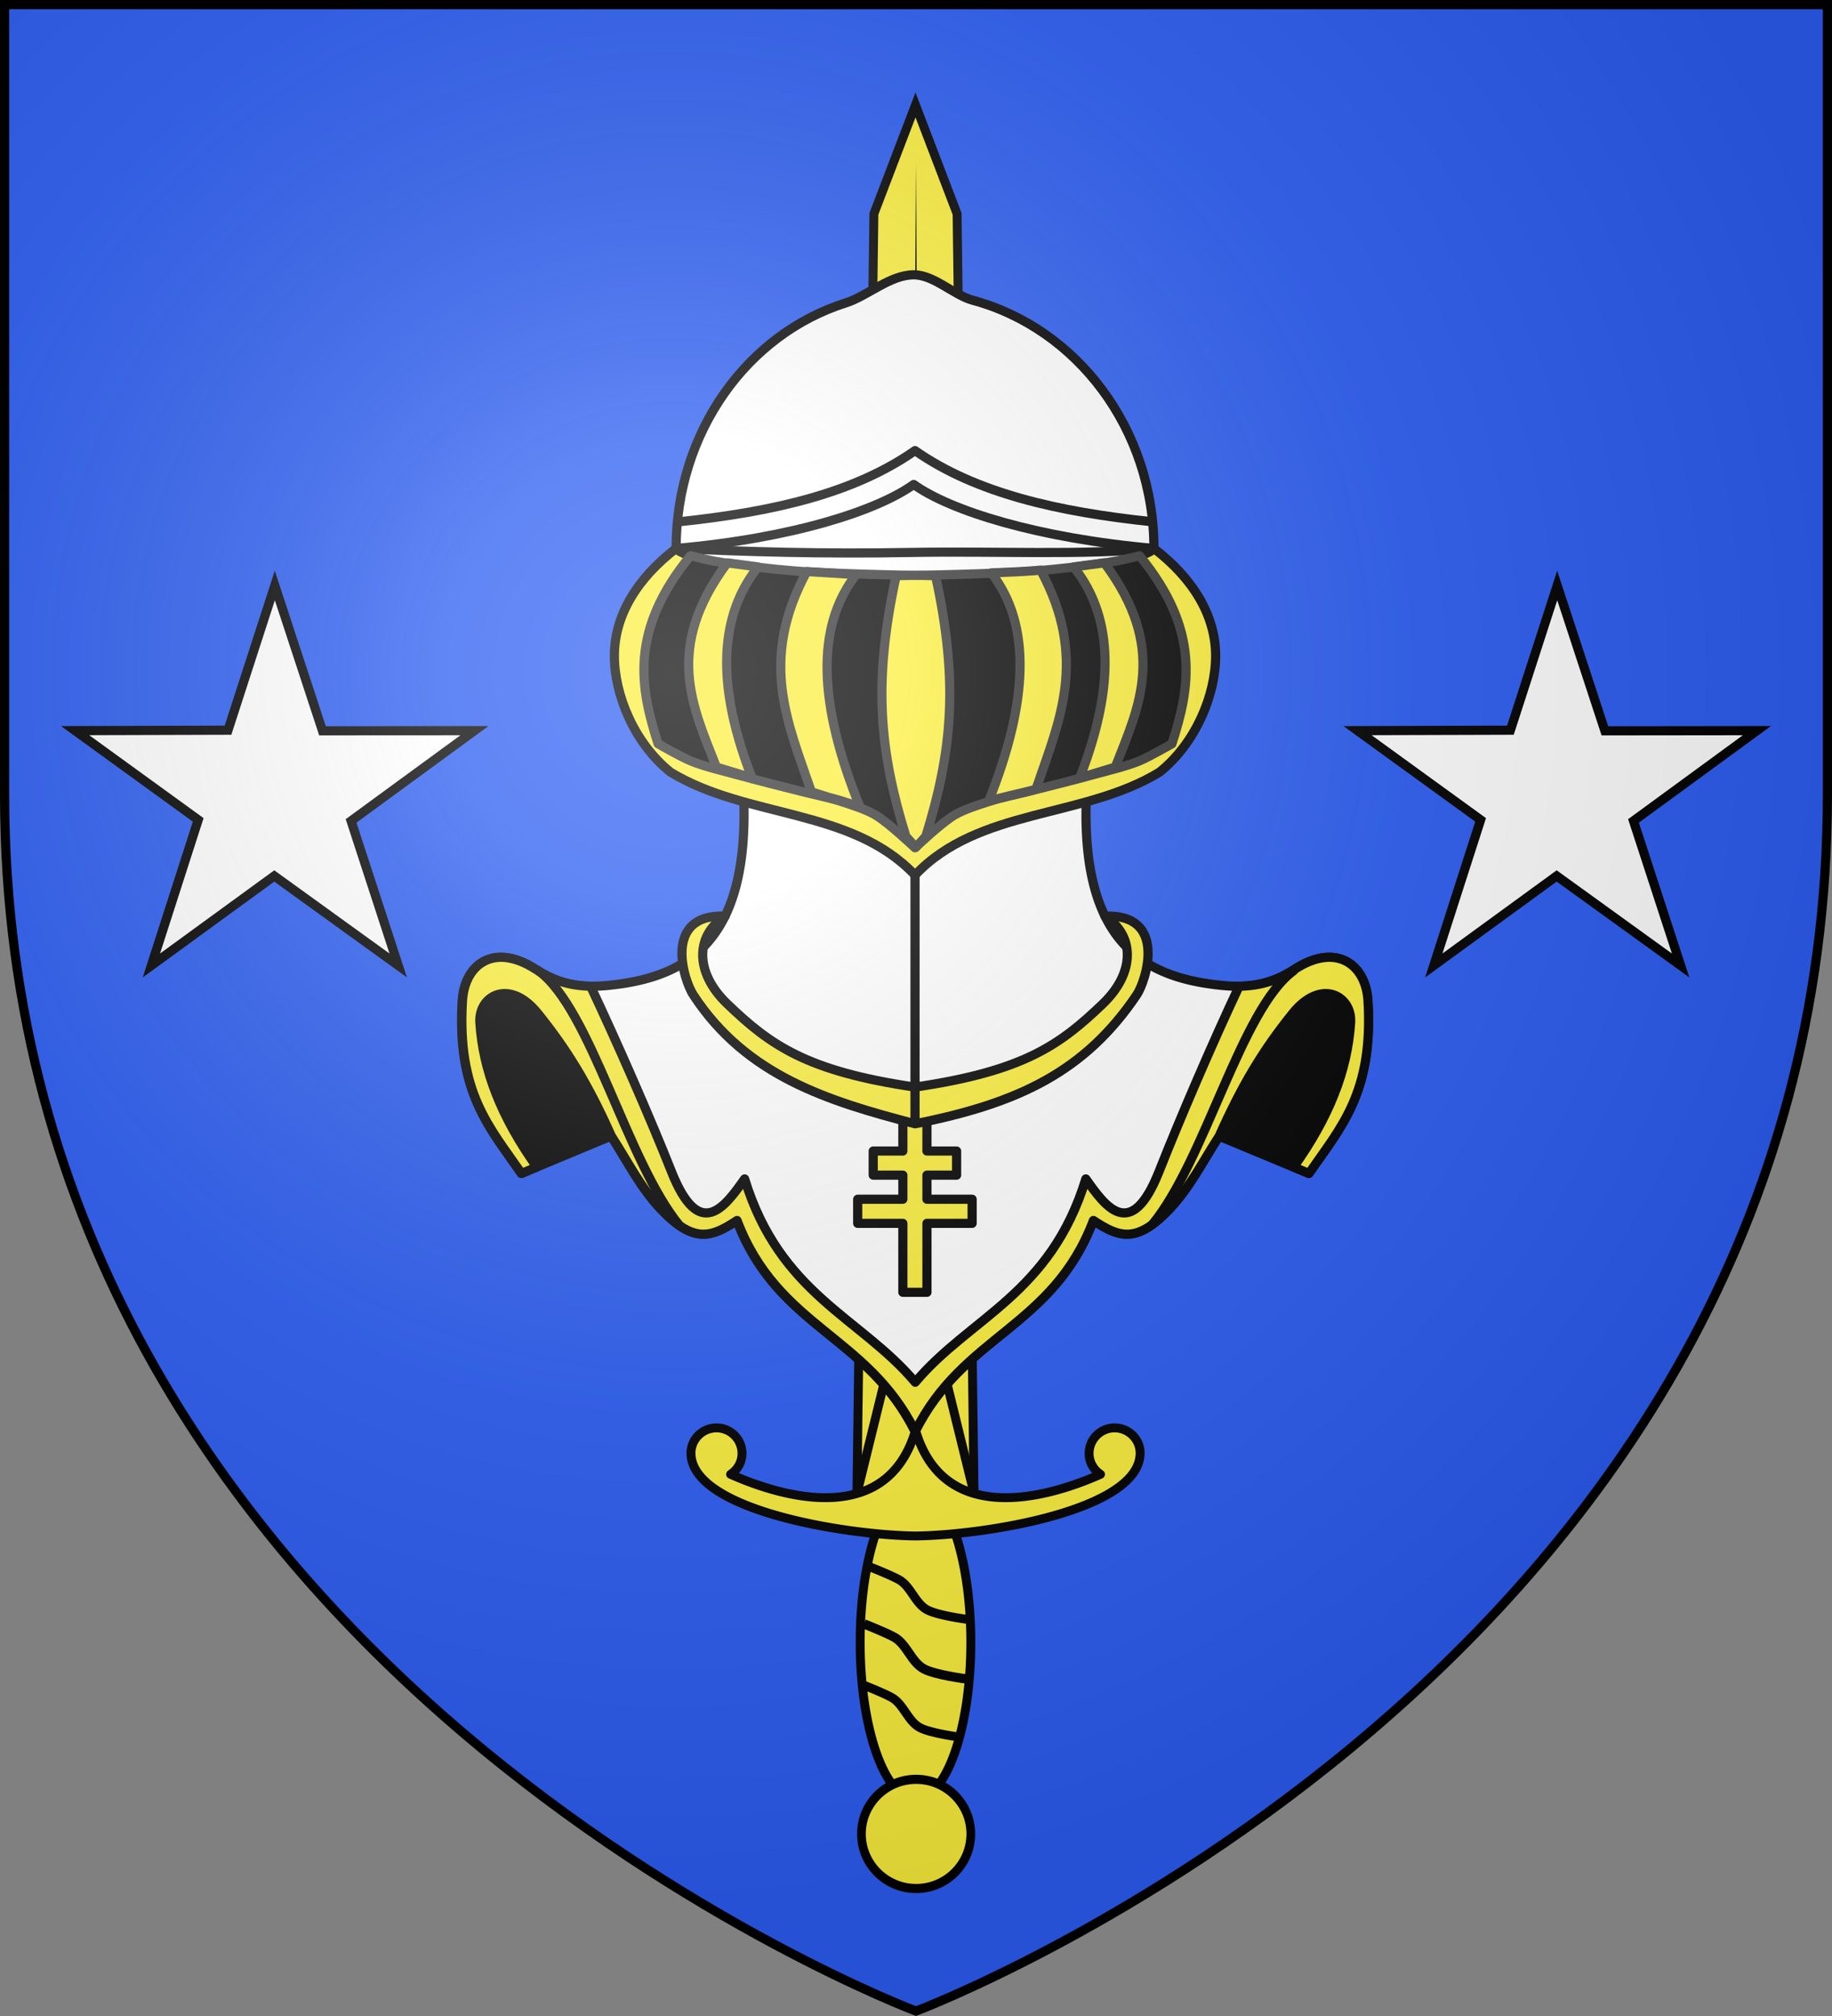<svg xmlns="http://www.w3.org/2000/svg" xmlns:xlink="http://www.w3.org/1999/xlink" width="600" height="660" viewBox="-300 -300 600 660"><rect x="-300" y="-300" width="600" height="660" fill="#808080" stroke="none"/><radialGradient id="b" cx="-80" cy="-80" r="405" gradientTransform="matrix(1 0 0 1 0 -.05)" gradientUnits="userSpaceOnUse"><stop offset="0" stop-color="#fff" stop-opacity=".31"/><stop offset=".19" stop-color="#fff" stop-opacity=".25"/><stop offset=".6" stop-color="#6b6b6b" stop-opacity=".125"/><stop offset="1" stop-opacity=".125"/></radialGradient><path fill="#2b5df2" d="M-298.5-298.5h597v258.543C298.5 246.291 0 358.5 0 358.5S-298.5 246.291-298.5-39.957z"/><g fill="#fcef3c" stroke-width=".816"><path stroke="#000" stroke-width="1.223" d="M619.985 424.94h16.073l-2.328-175.743-5.708-14.945-5.708 14.945z" transform="matrix(-2.387 0 -0 2.384 1498.923 -824.094)"/><path fill="#000" fill-rule="evenodd" d="M2.521 166.733.007-246.653l-3.043 413.386z"/><g stroke="#000" stroke-linejoin="round" transform="matrix(-2.387 0 -0 2.384 1498.923 -824.094)"><path stroke-width="1.223" d="m619.985 424.94 8.037-32.688 8.036 32.689z"/><ellipse cx="628.022" cy="445.365" stroke-width="1.223" rx="7.592" ry="21.51"/><ellipse cx="-307.425" cy="242.045" stroke-width="1.225" rx="7.71" ry="7.315" transform="matrix(.973 0 0 1.025 927.06 223.584)"/><path stroke-width="1.223" d="M600.701 415.923c-1.932 0-3.524 1.575-3.5 3.5.101 7.857 21.383 11.234 30.813 11.343 9.43-.109 30.712-3.486 30.812-11.343.025-1.925-1.568-3.5-3.5-3.5a3.501 3.501 0 0 0-3.5 3.5c0 1.217.62 2.247 1.563 2.875-8.163 3.63-21.594 6.812-25.375-6.032-3.78 12.844-17.212 9.662-25.375 6.032.943-.628 1.562-1.658 1.562-2.875 0-1.932-1.568-3.5-3.5-3.5zM620.889 442.218s4.088-.524 5.557-1.326c1.653-.903 2.207-3.217 3.855-4.13 1.179-.654 3.939-1.736 3.939-1.736"/><path stroke-width="1.285" d="M621.055 450.397s4.293-.55 5.835-1.392c1.736-.948 2.318-3.377 4.047-4.336 1.239-.687 4.137-1.823 4.137-1.823"/><path stroke-width="1.223" d="M621.884 458.397s4.088-.524 5.557-1.326c1.653-.902 2.208-3.216 3.855-4.13 1.179-.654 3.939-1.735 3.939-1.735"/></g></g><path id="a" fill="#fff" stroke="#000" stroke-width="3" d="m-209.997-108.314 15.616 47.572 49.78-.058-40.417 29.551 15.438 47.327-40.594-29.307-40.24 29.307 15.328-47.664-40.307-29.214 50.068-.151z"/><g stroke-width="1.039"><g stroke-linecap="round" stroke-linejoin="round"><path fill="#fff" stroke="#000" d="m1144.712 369.654-27.074 14.331 7.676 28.662c.451 15.951-6.406 20.024-15.427 20.91-2.48.244-4.36-.033-6.025-.703a12.8 12.8 0 0 1-2.18-1.15c-4.68-3.025-8.036-.562-8.282 3.593-.616 10.421 3.033 14.278 6.693 19.587l10.172-4.235c1.953 3.017 3.33 5.854 5.672 8.318 3.737 3.933 5.73 3.12 8.583 1.248 4.597 12.163 14.756 12.98 20.192 23.936 5.436-10.955 15.595-11.773 20.192-23.936 2.852 1.872 4.846 2.685 8.583-1.248 2.342-2.464 3.719-5.3 5.672-8.318l10.172 4.235c3.66-5.31 7.308-9.166 6.692-19.587-.245-4.155-3.602-6.618-8.28-3.592-2.254 1.457-4.595 2.207-8.206 1.852-9.022-.886-15.878-4.959-15.427-20.91l7.676-28.662z" transform="matrix(2.89 0 0 2.886 -3308.54 -1228.628)"/><path stroke="#000" d="M1110.265 450.649c-2.632-5.905-5-9.79-8.32-13.924-3.232-4.026-6.773-2.003-6.572 1.052.357 5.452 2.413 10.687 6.45 16.372" transform="matrix(2.89 0 0 2.886 -3308.54 -1228.628)"/><path fill="#fcef3c" stroke="#000" d="M1143.335 448.943v3.397h-3.36v2.735h3.36v2.735h-5.12v2.735h5.12v7.822h2.73v-7.822h5.12v-2.735h-5.12v-2.735h3.36v-2.735h-3.36v-3.397z" transform="matrix(2.89 0 0 2.886 -3308.54 -1228.628)"/><path fill="#fcef3c" stroke="#000" d="M1123.197 425.692c-7.137-.281-4.681 7.365-3.593 8.962 6.001 9.176 15.265 12.023 25.108 14.596 11.744-2.322 19.239-5.918 25.107-14.596 1.089-1.597 3.544-9.243-3.592-8.962 3.366 2.136 3.499 6.366-.227 9.945-4.89 4.698-8.988 7.64-21.288 9.453-12.3-1.813-16.399-4.755-21.289-9.453-3.725-3.579-3.592-7.81-.226-9.945z" transform="matrix(2.89 0 0 2.886 -3308.54 -1228.628)"/><path stroke="#000" d="M1179.16 450.649c2.63-5.905 5-9.79 8.318-13.924 3.233-4.026 6.774-2.003 6.573 1.052-.358 5.452-2.413 10.687-6.45 16.372" transform="matrix(2.89 0 0 2.886 -3308.54 -1228.628)"/><path fill="#fff" stroke="#000" d="M1144.56 352.945c-2.674 0-5.25 2.412-7.677 3.18-11.208 3.548-19.245 14.684-19.245 27.86 13.154-1.157 22.768-4.278 26.923-7.26 4.154 2.982 14.071 6.103 27.225 7.26 0-13.57-8.742-24.977-20.543-28.157-2.138-.577-4.377-2.883-6.682-2.883z" transform="matrix(2.89 0 0 2.886 -3308.54 -1228.628)"/><path fill="none" stroke="#000" d="M1171.554 380.953c-10.617-1.118-19.947-3.228-26.842-8.069-6.895 4.84-16.079 6.951-26.696 8.07" transform="matrix(2.89 0 0 2.886 -3308.54 -1228.628)"/><path fill="#fcef3c" stroke="#000" d="M1117.638 383.985c-4.402 3.375-6.995 7.598-6.995 12.176 0 4.413 2.234 9.885 6.352 13.196 8.65 5.287 20.536 4.057 27.717 11.685 7.181-7.628 19.067-6.398 27.716-11.685 4.12-3.31 6.353-8.783 6.353-13.196 0-4.578-2.594-8.801-6.995-12.176-1.414 2.064-21.868 3.713-27.074 3.713s-25.66-1.649-27.074-3.713z" transform="matrix(2.89 0 0 2.886 -3308.54 -1228.628)"/><path fill="none" stroke="#000" d="M1117.638 383.985c7.64.371 16.583.64 26.475.456s19.591.357 27.673-.456" transform="matrix(2.89 0 0 2.886 -3308.54 -1228.628)"/><path stroke="#313131" d="M1119.264 384.817c-6.967 8.505-5.704 15.005-3.668 21.326 0 0 2.568 1.485 3.744 1.967 1.508.617 3.648 1.113 5.218 1.55 2.173.605 5.112 1.33 7.298 1.89 1.342.345 3.144.708 4.462 1.135 1.213.393 2.836.9 3.932 1.55 1.493.887 4.462 3.706 4.462 3.706s2.968-2.819 4.462-3.706c1.096-.65 2.72-1.157 3.932-1.55 1.318-.427 3.12-.79 4.462-1.134 2.186-.56 5.125-1.286 7.298-1.891 1.57-.437 3.71-.933 5.218-1.55 1.176-.482 3.744-1.967 3.744-1.967 2.036-6.321 3.299-12.821-3.668-21.326 0 0-1.865.46-2.685.605-2.787.49-6.556.912-9.377 1.135-4.008.316-13.386.491-13.386.491s-9.378-.175-13.386-.491c-2.821-.223-6.59-.644-9.377-1.135-.82-.144-2.685-.605-2.685-.605z" transform="matrix(2.89 0 0 2.886 -3308.54 -1228.628)"/><path fill="#fcef3c" stroke="#313131" stroke-width="3" d="M238.26 174.31c-20.801 27.914-11.481 46.77-3.58 66.868l11.656 3.54c-13.922-35.527-8.286-56.185 1.98-69.068l-7.025-.935c-.242-.034-.494-.064-.734-.098zm123.478 0-2.281.305c-.26.037-.531.07-.793.106l-6.98.93c10.266 12.882 15.9 33.54 1.978 69.068l11.656-3.541c7.9-20.098 17.221-38.954-3.58-66.867zm-20.86 2.387c-.72.062-1.512.142-2.196.196-3.586.282-8.675.51-13.971.712 13.204 16.989 12.177 42.097-.889 74.815l.436-.14c3.809-1.232 9.016-2.28 12.894-3.272.649-.166 1.479-.376 2.168-.551 7.715-22.5 17.172-42.79 1.559-71.76zm-76.589.469c-15.808 29.15-6.235 49.506 1.508 72.125l5.902 1.857c1.427.364 2.816.734 4.043 1.131 1.796.581 3.902 1.25 5.955 2.014l.02.006c-13.559-33.39-14.742-58.946-1.274-76.145zm33.635 1.254-4.371.11c-7.75 35.494-5.26 57.896 3.17 85.314l3.277 3.601 3.277-3.601c8.43-27.418 10.921-49.82 3.17-85.315l-4.37-.11z" transform="matrix(1 0 0 1 -300.05 -290.051)"/><path fill="none" stroke="#000" d="M1144.712 421.042v24.048" transform="matrix(2.89 0 0 2.886 -3308.54 -1228.628)"/></g><path fill="none" stroke="#000" d="M1144.712 445.09v4.16" transform="matrix(2.89 0 0 2.886 -3308.54 -1228.628)"/><g stroke="#000" stroke-linecap="round" stroke-linejoin="round"><path fill="#fcef3c" d="M916.437 484.298c-3.215 8.144-6.133 3.945-8.308.868-4.004 13.114-13.115 15.68-19.334 23.066-6.218-7.387-15.329-9.952-19.333-23.066-2.175 3.077-5.094 7.276-8.309-.868-2.367-5.996-6.167-14.665-9.147-20.99-2.55-.046-4.424-.762-6.241-1.937-4.679-3.025-8.035-.562-8.28 3.593-.617 10.421 3.032 14.277 6.692 19.586l1.73-.734c-4.038-5.686-6.093-10.92-6.45-16.373-.201-3.055 3.34-5.077 6.572-1.051 3.32 4.134 5.701 8.018 8.333 13.923 1.953 3.018 3.316 5.855 5.658 8.319 3.737 3.933 5.731 3.12 8.583 1.248 4.597 12.163 14.757 12.98 20.193 23.935 5.436-10.954 15.595-11.772 20.191-23.935 2.853 1.872 4.847 2.685 8.584-1.248 2.341-2.464 3.719-5.301 5.672-8.319 2.632-5.905 5-9.79 8.32-13.923 3.231-4.026 6.772-2.004 6.572 1.051-.358 5.452-2.413 10.687-6.45 16.373l1.73.734c3.66-5.309 7.308-9.165 6.692-19.586-.245-4.155-3.602-6.618-8.281-3.593-1.837 1.188-3.73 1.906-6.324 1.939-2.979 6.325-6.698 14.992-9.065 20.988z" transform="matrix(2.89 0 0 2.886 -2568.87 -1314.238)"/><g fill="none"><path d="M846.099 461.56c5.95 4.335 9.997 21.614 15.991 28.899M931.665 461.56c-5.95 4.335-9.997 21.478-15.991 28.763" transform="matrix(2.89 0 0 2.886 -2568.87 -1314.238)"/></g></g></g><use xlink:href="#a" width="100%" height="100%" transform="translate(420)"/><path fill="url(#b)" d="M-298.5-298.5h597V-40C298.5 246.2 0 358.39 0 358.39S-298.5 246.2-298.5-40z" transform="matrix(1 0 0 1 0 .05)"/><path fill="none" stroke="#000" stroke-width="3" d="M-298.5-298.5h597v258.503C298.5 246.206 0 358.398 0 358.398S-298.5 246.206-298.5-39.997z"/></svg>